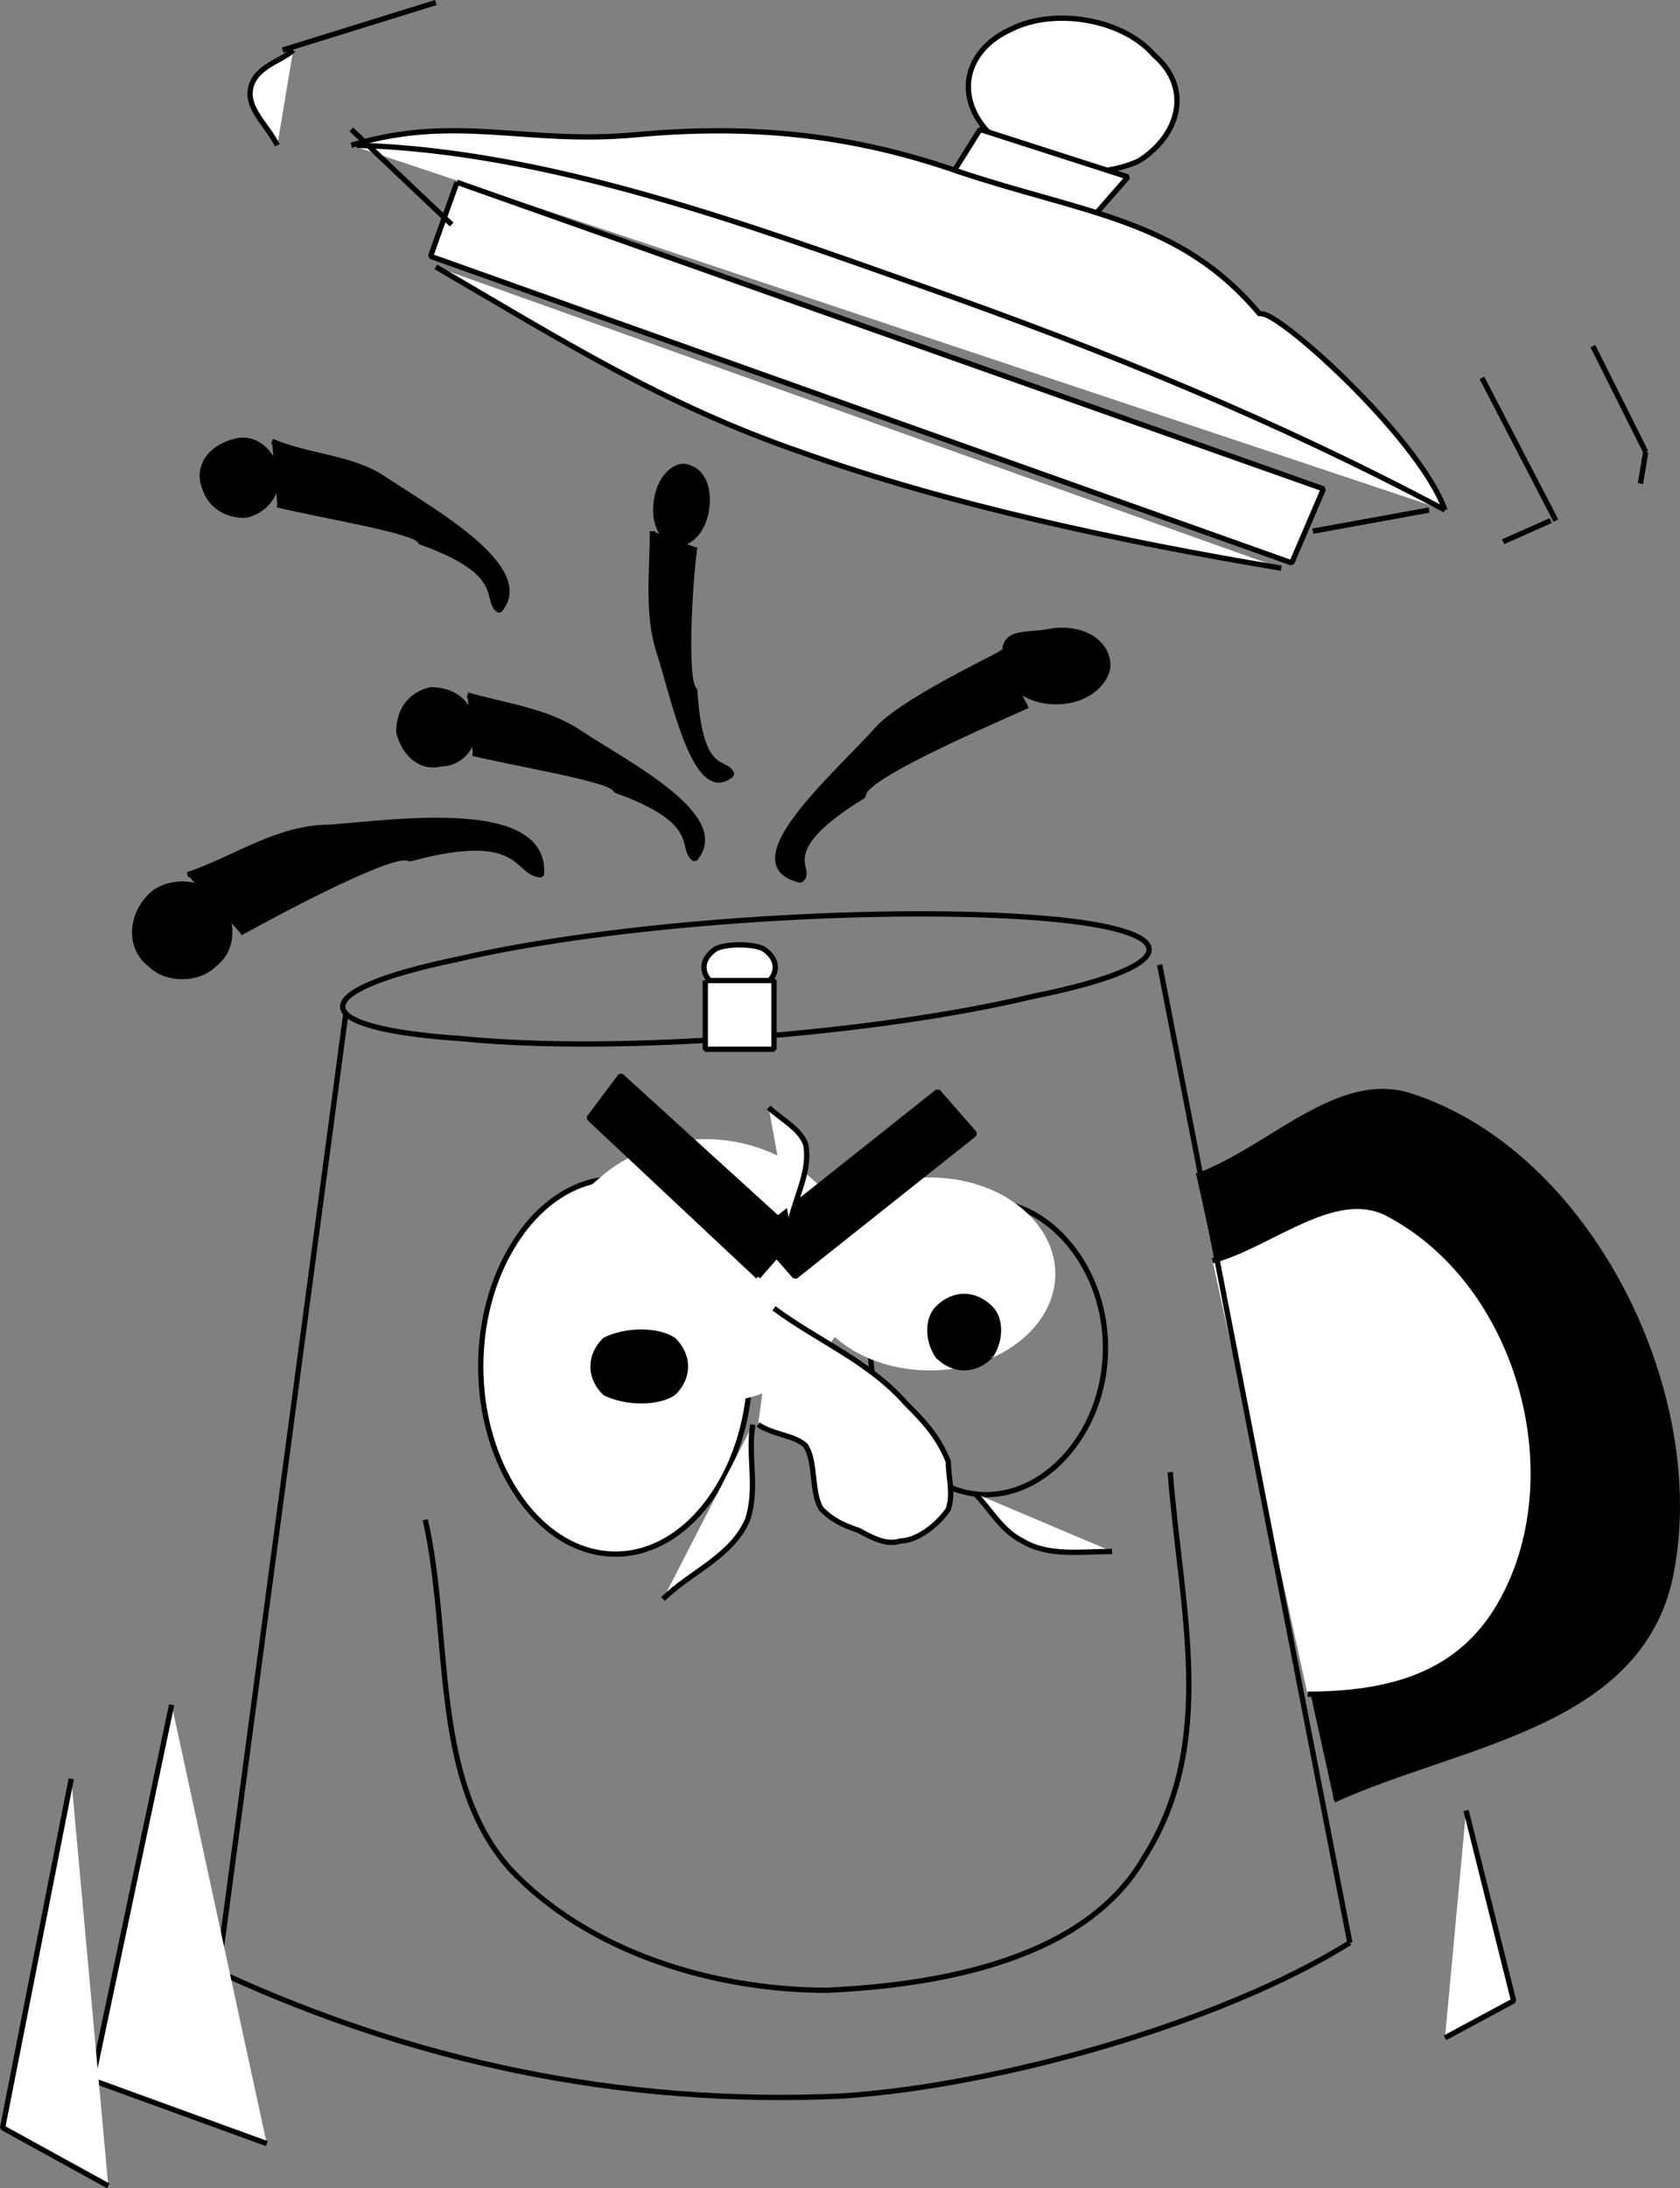<svg xmlns="http://www.w3.org/2000/svg" width="317.978" height="413.916" version="1.2"><rect width="100%" height="100%" fill="#808080" stroke="none"/><g fill="none" fill-rule="evenodd" stroke="#000" stroke-linejoin="bevel" font-family="'Sans Serif'" font-size="12.5" font-weight="400"><path d="M202.49 274.478c-9 11-23 11-31 0-9-11-9-28 0-39 8-11 22-11 31 0s9 28 0 39m-7-86c-29 7-78 11-108 8-30-2-30-9-1-15 30-7 78-10 108-8s31 9 1 15m-130 3-24 180m1 2c35 16 74 25 117 23 30-2 72-14 96-29" vector-effect="non-scaling-stroke"/><path d="M80.49 287.478c5 22 1 49 16 66 15 16 39 23 60 23 22-1 49-6 60-25 14-22 7-47 5-73" vector-effect="non-scaling-stroke"/><path fill="#fff" stroke="#fff" d="M192.49 253.478c-9 7-24 7-33 0s-9-18 0-25 24-7 33 0 9 18 0 25" vector-effect="non-scaling-stroke"/><path fill="#000" d="M187.49 256.478c-3 3-7 3-10 0-2-3-2-7 0-9 3-3 7-3 10 0 2 2 2 6 0 9" vector-effect="non-scaling-stroke"/><path fill="#fff" d="M134.49 283.478c-10 14-26 14-36 0s-10-36 0-50 26-14 36 0 10 36 0 50" vector-effect="non-scaling-stroke"/><path fill="#fff" stroke="#fff" d="M153.49 257.478c-11 10-29 10-40 0-11-9-11-25 0-34 11-10 29-10 40 0 10 9 10 25 0 34" vector-effect="non-scaling-stroke"/><path fill="#fff" d="M146.49 247.478c8 6 18 10 25 18 3 3 6 6 8 11 0 3 1 6 0 9-2 3-6 6-9 6-3 1-6-1-8-2-3-1-5-2-7-4-2-3-1-9-3-12-2-2-6-2-9-4" vector-effect="non-scaling-stroke"/><path fill="#000" d="M127.49 263.478c-3 2-9 2-13 0-3-3-3-7 0-10 4-2 10-2 13 0 3 3 3 7 0 10m16-30 34-27 7 8-34 27-7-8" vector-effect="non-scaling-stroke"/><path fill="#000" d="m143.49 241.478-32-30 6-8 33 30-7 8" vector-effect="non-scaling-stroke"/><path fill="#fff" d="M149.49 231.478c1-5 4-10 3-15-1-3-5-5-7-7"/><path fill="#fff" d="M142.49 269.478c-1 6 1 12-1 18-3 7-11 10-16 15m59-20c3 3 5 7 9 9 5 3 11 2 17 2" vector-effect="non-scaling-stroke"/><path fill="#000" d="M226.49 222.478c14-5 27-20 41-15 33 11 55 55 49 89-5 30-40 33-64 44" vector-effect="non-scaling-stroke"/><path fill="#fff" d="M229.49 238.478c11-3 23-14 33-9 25 13 35 49 22 73-7 13-19 18-37 18" vector-effect="non-scaling-stroke"/><path d="m219.49 182.478 36 185" vector-effect="non-scaling-stroke"/><path fill="#fff" d="M144.49 186.478c-2 1-7 1-9 0-3-2-3-5 0-7 2-1 7-1 9 0 3 2 3 5 0 7" vector-effect="non-scaling-stroke"/><path fill="#fff" d="M133.49 185.478h13v13h-13v-13" vector-effect="non-scaling-stroke"/><path fill="#000" d="M40.49 182.478c-3 3-9 3-12 0-4-3-4-9 0-13 3-3 9-3 12 0 4 4 4 10 0 13" vector-effect="non-scaling-stroke"/><path fill="#000" d="M35.49 165.478c9-3 17-9 27-9 13-1 41-5 40 9-5 0-3-9-25-3-2-2-23 9-32 14m1-79c-4 0-7-2-8-6s2-7 6-8 7 2 8 6c0 4-2 7-6 8" vector-effect="non-scaling-stroke"/><path fill="#000" d="M51.49 83.478c7 3 15 3 21 7 9 6 29 17 22 25-3-2 2-7-15-13 0-2-19-5-27-7m150 37c5-1 8-5 7-8-1-4-6-6-11-5s-11-1-7 9c1 3 6 5 11 4" vector-effect="non-scaling-stroke"/><path fill="#000" d="M189.49 123.478c3-1-17 8-23 14-8 9-28 26-15 29 3-2-6-5 12-16-1-3 22-13 31-17m-111 11c-4 1-7-2-8-6 0-4 2-7 6-8 4 0 7 2 8 6s-2 8-6 8" vector-effect="non-scaling-stroke"/><path fill="#000" d="M88.49 131.478c7 2 15 3 21 7 9 6 29 16 22 24-3-2 2-7-15-13 0-2-19-5-27-7m44-45c1-4 0-8-3-9-2-1-5 1-6 5s0 8 3 9c2 1 5-1 6-5" vector-effect="non-scaling-stroke"/><path fill="#000" d="M123.49 100.478c0 7-1 15 1 22 3 9 7 30 14 24-1-3-6 1-7-16-2-1-1-20 0-27" vector-effect="non-scaling-stroke"/><path fill="#fff" d="M215.49 30.478c-9 4-21 2-28-5s-5-16 4-20c8-4 21-2 27 5 7 6 5 15-3 20" vector-effect="non-scaling-stroke"/><path fill="#fff" d="m180.49 32.478 5-8 28 9-7 8" vector-effect="non-scaling-stroke"/><path fill="#fff" d="M66.49 27.478c20-6 33 0 54-2 22-2 41 0 61 7 24 8 42 9 57 27 2-2 30 23 35 37m-187-62 164 58-6 14-163-58 5-14m-4 16c24 14 43 26 69 35 28 10 61 17 91 22" vector-effect="non-scaling-stroke"/><path fill="#fff" d="M67.49 27.478c36 1 74 15 108 27s66 25 98 42m-207-72 19 18m185 54-22 4m-216 222-15 71 33 12" vector-effect="non-scaling-stroke"/><path fill="#fff" d="m13.49 336.478-13 66 20 11m257-71 9 36-13 7m7-314 14 27m7-33 10 20m-229-85-29 9m2 0c-2 2-7 3-8 7s3 7 5 11m241 71-9 4m27-17-1 6" vector-effect="non-scaling-stroke"/></g></svg>
